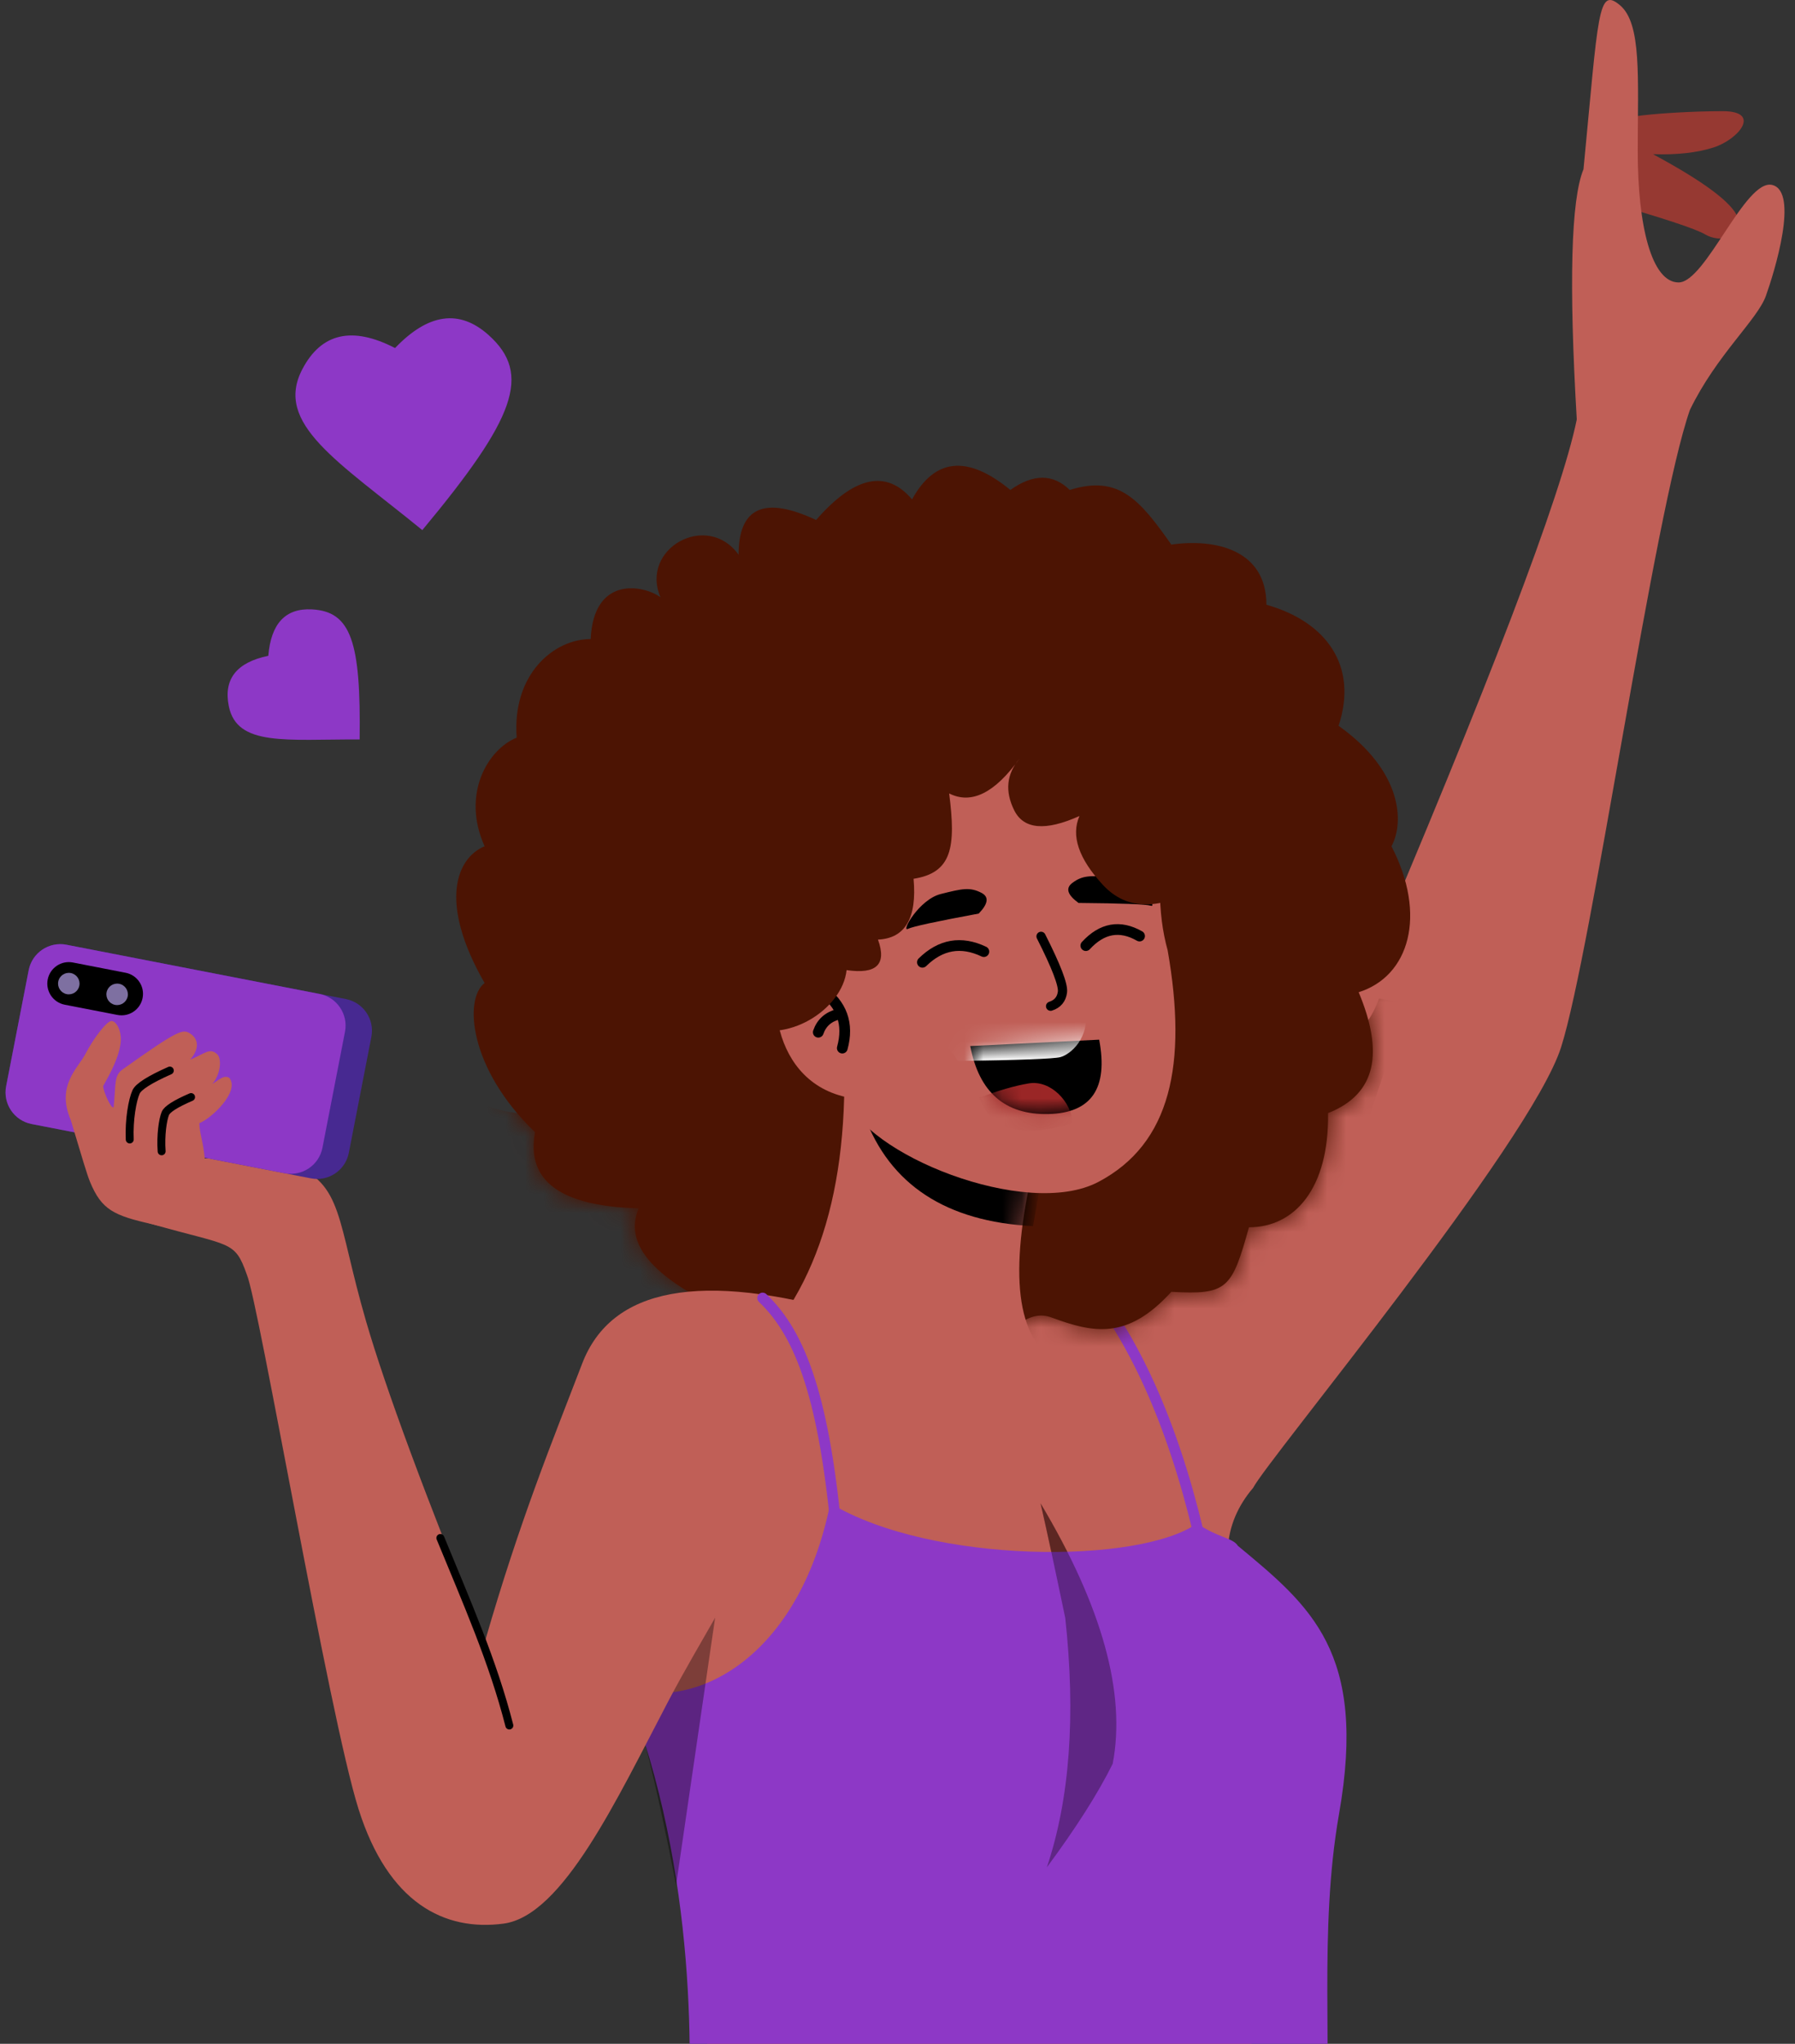 <svg width="94" height="107" viewBox="0 0 94 107" fill="none" xmlns="http://www.w3.org/2000/svg">
<rect x="0" y="0" width="94" height="107" fill="#333333" stroke="none"/>
<path fill-rule="evenodd" clip-rule="evenodd" d="M89.742 7.718C88.877 7.995 87.818 8.114 86.564 8.073C89.213 9.499 90.691 10.599 90.998 11.372C91.458 12.532 90.022 12.711 89.298 12.274C88.816 11.982 87.039 11.398 83.969 10.52C84.106 7.837 84.174 6.495 84.174 6.495C84.174 6.495 84.598 6.254 85.55 6.102C86.599 5.935 88.743 5.82 90.209 5.82C92.281 5.82 91.038 7.302 89.742 7.718Z" fill="#963932"/>
<path fill-rule="evenodd" clip-rule="evenodd" d="M51.75 65.305C61.016 58.837 68.085 54.7 71.276 51.553C77.995 35.802 81.76 25.938 82.572 21.96C82.152 14.815 82.27 10.448 82.924 8.86C83.713 0.661 83.673 -0.694 84.828 0.268C85.982 1.23 85.765 4.067 85.765 7.938C85.765 11.809 86.487 14.787 87.905 14.787C89.324 14.787 91.404 9.324 92.811 9.684C94.219 10.043 92.926 14.228 92.477 15.486C92.028 16.744 89.894 18.58 88.499 21.455C86.625 26.781 83.35 49.816 81.749 54.83C80.148 59.845 66.364 76.436 65.624 77.893C64.051 79.735 63.671 82.24 65.624 85.002C67.578 87.764 69.204 88.017 67.535 95.182C66.422 99.958 65.279 107.969 64.104 119.215H36.866C37.536 106.176 36.776 97.422 34.586 92.953C31.302 86.249 29.532 82.818 30.97 76.631C32.409 70.445 37.047 66.294 44.235 65.305C49.027 64.646 51.532 64.646 51.75 65.305Z" fill="#C05F57"/>
<path fill-rule="evenodd" clip-rule="evenodd" d="M54.492 78.703C57.717 84.108 58.976 88.653 58.269 92.339C57.5 93.889 56.351 95.696 54.822 97.759C56.021 94.182 56.342 89.832 55.786 84.711C55.24 82.086 54.808 80.083 54.492 78.703Z" fill="#8A3A34"/>
<path d="M63 81.283C61.699 75.368 59.768 70.759 57.209 67.456" stroke="#8D38C6" stroke-width="0.562" stroke-linecap="round"/>
<path d="M42.737 27.223C44.747 24.921 46.421 24.562 47.761 26.146C48.954 23.975 50.67 23.81 52.91 25.651C54.106 24.798 55.144 24.798 56.022 25.651C58.579 24.849 59.678 26.148 61.34 28.511C63.608 28.186 66.319 28.759 66.319 31.66C69.488 32.557 71.129 34.886 70.098 37.998C73.422 40.354 73.556 43.045 72.868 44.305C74.739 47.913 73.804 51.111 71.151 51.946C72.449 55.051 72.124 57.259 69.547 58.274C69.605 62.209 67.809 64.252 65.405 64.252C64.508 67.459 64.29 67.802 61.34 67.63C59.03 70.169 57.256 69.779 55.073 68.978C52.889 68.176 52.634 72.318 46.812 68.978C40.99 65.637 43.258 71.104 37.768 68.532C34.109 66.817 32.669 65.06 33.45 63.259C29.358 63.156 27.547 61.827 28.018 59.273C24.544 55.937 24.29 52.285 25.377 51.465C22.915 47.17 23.946 44.894 25.377 44.305C24.156 41.596 25.53 39.239 27.057 38.618C26.809 35.297 29.004 33.456 30.932 33.456C31.085 30.105 33.728 30.634 34.587 31.268C33.499 28.711 37.034 26.753 38.678 29.041C38.678 26.559 40.031 25.953 42.737 27.223Z" fill="#4C1403"/>
<mask id="mask0_6126_10756" style="mask-type:luminance" maskUnits="userSpaceOnUse" x="23" y="24" width="51" height="47">
<path d="M42.737 27.223C44.747 24.921 46.421 24.562 47.761 26.146C48.954 23.975 50.67 23.81 52.91 25.651C54.106 24.798 55.144 24.798 56.022 25.651C58.579 24.849 59.678 26.148 61.34 28.511C63.608 28.186 66.319 28.759 66.319 31.66C69.488 32.557 71.129 34.886 70.098 37.998C73.422 40.354 73.556 43.045 72.868 44.305C74.739 47.913 73.804 51.111 71.151 51.946C72.449 55.051 72.124 57.259 69.547 58.274C69.605 62.209 67.809 64.252 65.405 64.252C64.508 67.459 64.29 67.802 61.34 67.63C59.03 70.169 57.256 69.779 55.073 68.978C52.889 68.176 52.634 72.318 46.812 68.978C40.99 65.637 43.258 71.104 37.768 68.532C34.109 66.817 32.669 65.06 33.45 63.259C29.358 63.156 27.547 61.827 28.018 59.273C24.544 55.937 24.29 52.285 25.377 51.465C22.915 47.17 23.946 44.894 25.377 44.305C24.156 41.596 25.53 39.239 27.057 38.618C26.809 35.297 29.004 33.456 30.932 33.456C31.085 30.105 33.728 30.634 34.587 31.268C33.499 28.711 37.034 26.753 38.678 29.041C38.678 26.559 40.031 25.953 42.737 27.223Z" fill="white"/>
</mask>
<g mask="url(#mask0_6126_10756)">
<path fill-rule="evenodd" clip-rule="evenodd" d="M72.218 52.274C71.444 54.379 70.154 54.947 68.347 53.977C65.386 55.329 64.357 53.995 63.784 52.522C63.064 53.6 60.96 50.947 60.96 48.893C48.03 52.053 41.277 53.806 40.703 54.151C40.441 56.148 39.072 56.834 36.596 56.21C34.374 58.203 32.652 58.641 31.429 57.522C28.936 58.601 26.029 58.722 23.892 56.951C22.006 62.38 21.839 70.786 35.873 71.35C49.907 71.914 66.692 75.263 69.358 66.107C71.136 60.003 72.632 55.475 73.849 52.522L72.218 52.274Z" fill="url(#paint0_linear_6126_10756)"/>
</g>
<path d="M55.058 57.578C53.083 64.102 52.847 68.375 54.35 70.397C54.999 71.269 56.751 72.702 57.762 73.332C53.177 73.349 47.198 72.371 39.826 70.397C43.373 66.488 44.772 60.53 44.022 52.522C46.721 54.294 50.4 55.98 55.058 57.578Z" fill="#C05F57"/>
<mask id="mask1_6126_10756" style="mask-type:luminance" maskUnits="userSpaceOnUse" x="39" y="52" width="19" height="22">
<path d="M55.058 57.578C53.083 64.102 52.847 68.375 54.35 70.397C54.999 71.269 56.751 72.702 57.762 73.332C53.177 73.349 47.198 72.371 39.826 70.397C43.373 66.488 44.772 60.53 44.022 52.522C46.721 54.294 50.4 55.98 55.058 57.578Z" fill="white"/>
</mask>
<g mask="url(#mask1_6126_10756)">
<path fill-rule="evenodd" clip-rule="evenodd" d="M54.556 61.595C49.93 61.188 46.831 60.123 45.26 58.401C46.594 62.025 49.54 63.956 54.098 64.192L54.556 61.595Z" fill="black"/>
</g>
<path fill-rule="evenodd" clip-rule="evenodd" d="M61.148 42.798C60.606 45.487 60.606 47.806 61.148 49.755C62.189 55.7 61.316 59.874 57.523 61.875C53.729 63.877 45.177 60.378 44.326 57.44C40.025 56.503 40.124 50.869 41.359 49.755C42.182 49.013 43.171 48.897 44.326 49.407C41.868 44.383 41.472 41.245 43.137 39.993C44.542 38.936 48.773 35.722 56.358 37.782C57.293 38.035 58.89 39.708 61.148 42.798Z" fill="#C05F57"/>
<path d="M44.109 54.871C44.459 53.602 44.09 52.578 43.001 51.8" stroke="black" stroke-width="0.562" stroke-linecap="round"/>
<path d="M50.81 54.764L57.561 54.43C58.045 56.978 57.155 58.276 54.893 58.323C52.631 58.371 51.27 57.184 50.81 54.764Z" fill="black"/>
<mask id="mask2_6126_10756" style="mask-type:luminance" maskUnits="userSpaceOnUse" x="50" y="54" width="8" height="5">
<path d="M50.81 54.957L57.644 54.377C58.062 56.814 57.127 58.099 54.839 58.231C52.551 58.364 51.208 57.273 50.81 54.957Z" fill="white"/>
</mask>
<g mask="url(#mask2_6126_10756)">
<path fill-rule="evenodd" clip-rule="evenodd" d="M50.173 55.545C53.387 55.5 55.17 55.433 55.523 55.345C56.052 55.212 57.104 54.334 56.832 52.82C56.65 51.81 53.859 51.949 48.459 53.235L50.173 55.545Z" fill="white"/>
</g>
<mask id="mask3_6126_10756" style="mask-type:luminance" maskUnits="userSpaceOnUse" x="50" y="54" width="8" height="5">
<path d="M50.81 54.957L57.644 54.377C58.062 56.814 57.127 58.099 54.839 58.231C52.551 58.364 51.208 57.273 50.81 54.957Z" fill="white"/>
</mask>
<g mask="url(#mask3_6126_10756)">
<path fill-rule="evenodd" clip-rule="evenodd" d="M51.288 57.471C52.258 57.097 53.12 56.847 53.876 56.719C55.01 56.529 56.115 57.672 56.176 58.807C53.495 59.599 51.866 59.154 51.288 57.471Z" fill="#9B2626"/>
</g>
<path fill-rule="evenodd" clip-rule="evenodd" d="M51.396 46.743C51.799 46.951 51.752 47.312 51.254 47.828C49.037 48.238 47.801 48.505 47.547 48.629C47.167 48.814 48.131 47.09 49.263 46.805C50.395 46.52 50.791 46.432 51.396 46.743Z" fill="black"/>
<path fill-rule="evenodd" clip-rule="evenodd" d="M56.151 46.228C55.79 46.502 55.9 46.85 56.48 47.272C58.735 47.291 59.998 47.339 60.269 47.417C60.676 47.533 59.427 46.003 58.263 45.919C57.099 45.834 56.693 45.817 56.151 46.228Z" fill="black"/>
<path fill-rule="evenodd" clip-rule="evenodd" d="M63 46.32C60.765 47.691 59.015 47.691 57.749 46.32C56.484 44.949 56.078 43.749 56.529 42.721C54.747 43.521 53.608 43.421 53.112 42.422C52.617 41.424 52.709 40.521 53.39 39.715C52.095 41.519 50.867 42.127 49.705 41.539C50.071 44.364 49.849 45.694 47.841 46.007C48.026 48.063 47.404 49.125 45.977 49.191C46.45 50.486 45.903 51.019 44.334 50.789C44.112 52.853 41.176 54.735 38.879 53.669C36.582 52.604 31.462 42.868 37.239 39.429C43.017 35.99 50.058 32.148 56.529 33.889C60.843 35.051 63 39.194 63 46.32Z" fill="#4C1403"/>
<path d="M59.676 49.005C58.647 48.419 57.71 48.586 56.863 49.506" stroke="black" stroke-width="0.562" stroke-linecap="round"/>
<path d="M51.522 49.82C50.332 49.255 49.26 49.441 48.305 50.378" stroke="black" stroke-width="0.562" stroke-linecap="round"/>
<path d="M43.908 53.097C43.375 53.232 43.023 53.546 42.852 54.04" stroke="black" stroke-width="0.562" stroke-linecap="round"/>
<path d="M54.517 49.021C55.311 50.589 55.685 51.561 55.638 51.937C55.59 52.313 55.383 52.56 55.017 52.678" stroke="black" stroke-width="0.484" stroke-linecap="round" stroke-linejoin="round"/>
<path fill-rule="evenodd" clip-rule="evenodd" d="M64.823 80.926C68.624 84.08 71.611 86.486 70.124 94.955C69.042 101.121 69.815 107.49 69.374 113.153H35.917C35.937 112.915 35.951 112.733 35.959 112.606C36.243 108.351 36.596 98.145 32.758 88.368C36.374 89.571 41.839 86.84 43.48 78.703C48.794 81.899 59.676 81.899 62.693 79.753C63.754 80.503 64.566 80.503 64.823 80.926Z" fill="#8D38C6"/>
<path fill-rule="evenodd" clip-rule="evenodd" d="M54.492 78.703C57.717 84.108 58.976 88.653 58.269 92.339C57.5 93.889 56.351 95.696 54.822 97.759C56.021 94.182 56.342 89.832 55.786 84.711C55.24 82.086 54.808 80.083 54.492 78.703Z" fill="black" fill-opacity="0.33"/>
<path fill-rule="evenodd" clip-rule="evenodd" d="M37.857 81.899L35.405 98.692C34.312 93.094 33.429 89.575 32.758 88.133C32.087 86.692 33.787 84.614 37.857 81.899Z" fill="black" fill-opacity="0.35"/>
<path fill-rule="evenodd" clip-rule="evenodd" d="M44.534 68.796C36.696 66.535 32.013 67.4 30.485 71.393C28.956 75.386 27.245 79.515 25.387 85.967C22.276 78.32 20.203 72.722 19.17 69.172C17.62 63.846 17.989 61.976 15.261 60.959C13.718 60.49 12.828 60.591 10.723 60.651C10.646 59.798 5.95 63.638 7.973 64.09C12.092 65.264 12.287 64.92 12.924 66.724C13.549 68.172 17.222 89.79 18.776 94.712C20.33 99.633 23.273 101.121 26.373 100.707C29.474 100.293 32.308 94.187 34.973 89.109C36.749 85.723 38.604 83.026 40.5 78.83L44.534 68.796Z" fill="#C05F57"/>
<path d="M26.673 90.336C25.815 86.977 24.453 83.908 23.061 80.518" stroke="black" stroke-width="0.416" stroke-linecap="round" stroke-linejoin="round"/>
<path d="M3.481 49.46L18.113 52.304C19.028 52.482 19.625 53.367 19.448 54.282L18.267 60.356C18.089 61.271 17.203 61.868 16.288 61.691L1.656 58.846C0.741 58.669 0.144 57.783 0.322 56.868L1.502 50.794C1.68 49.879 2.566 49.282 3.481 49.46Z" fill="#472991"/>
<path d="M3.48 49.46L16.732 52.036C17.647 52.213 18.244 53.099 18.067 54.014L16.886 60.088C16.708 61.003 15.822 61.6 14.908 61.422L1.656 58.846C0.741 58.669 0.143 57.783 0.321 56.868L1.502 50.794C1.68 49.879 2.565 49.282 3.48 49.46Z" fill="#8D38C6"/>
<path d="M3.817 50.39L6.578 50.927C7.188 51.045 7.587 51.636 7.468 52.246C7.349 52.856 6.759 53.254 6.149 53.135L3.388 52.599C2.778 52.48 2.38 51.89 2.498 51.28C2.617 50.67 3.208 50.272 3.817 50.39Z" fill="black"/>
<path d="M3.051 51.387C3.11 51.082 3.406 50.883 3.711 50.942C4.015 51.002 4.215 51.297 4.155 51.602C4.096 51.907 3.801 52.106 3.496 52.047C3.191 51.987 2.992 51.692 3.051 51.387Z" fill="#7E70A1"/>
<path d="M5.582 51.95C5.642 51.645 5.937 51.446 6.242 51.505C6.547 51.564 6.746 51.859 6.687 52.164C6.627 52.469 6.332 52.668 6.027 52.609C5.722 52.55 5.523 52.255 5.582 51.95Z" fill="#7E70A1"/>
<path fill-rule="evenodd" clip-rule="evenodd" d="M10.722 60.651C10.645 59.798 10.439 59.273 10.439 58.801C11.076 58.554 12.581 57.131 12.007 56.429C11.721 56.254 11.445 56.554 11.115 56.749C11.573 56.227 11.629 55.369 11.347 55.17C10.966 54.84 10.722 55.17 9.959 55.475C10.51 54.838 10.34 54.354 9.959 54.109C9.578 53.864 9.349 53.902 6.434 55.977C5.949 56.314 6.081 56.749 5.949 57.969C5.843 58.078 5.44 57.242 5.399 56.861C5.463 56.717 6.186 55.596 6.314 54.631C6.398 54 6.101 53.452 5.838 53.452C5.575 53.452 4.858 54.432 4.477 55.17C4.086 55.929 2.93 56.825 3.705 58.636C4.316 60.671 4.554 61.483 4.713 61.87C5.317 63.333 5.949 63.638 7.972 64.09C12.091 65.265 12.826 60.591 10.722 60.651Z" fill="#C05F57"/>
<path d="M8.893 56.047C7.841 56.514 7.252 56.887 7.126 57.165C6.936 57.583 6.749 58.618 6.794 59.654" stroke="black" stroke-width="0.416" stroke-linecap="round" stroke-linejoin="round"/>
<path d="M10.006 57.435C9.2 57.783 8.752 58.068 8.66 58.288C8.523 58.617 8.404 59.443 8.464 60.275" stroke="black" stroke-width="0.416" stroke-linecap="round" stroke-linejoin="round"/>
<path d="M43.852 80.718C43.194 73.285 41.963 69.877 39.937 67.955" stroke="#8D38C6" stroke-width="0.562" stroke-linecap="round"/>
<path fill-rule="evenodd" clip-rule="evenodd" d="M14.051 34.333C14.191 32.645 14.948 31.835 16.323 31.903C18.386 32.005 18.902 33.595 18.834 38.712C14.988 38.7 12.409 39.09 11.982 36.97C11.697 35.556 12.387 34.677 14.051 34.333Z" fill="#8D38C6"/>
<path fill-rule="evenodd" clip-rule="evenodd" d="M20.688 18.221C22.428 16.402 24.06 16.175 25.585 17.54C27.872 19.587 26.98 21.906 22.116 27.753C17.686 24.141 14.341 22.181 15.831 19.332C16.824 17.433 18.443 17.063 20.688 18.221Z" fill="#8D38C6"/>
<defs>
<linearGradient id="paint0_linear_6126_10756" x1="-2469.28" y1="1097.31" x2="-2448.79" y2="1410.09" gradientUnits="userSpaceOnUse">
<stop stop-color="#4C1403"/>
<stop offset="1" stop-color="#3B0F02"/>
</linearGradient>
</defs>
</svg>
